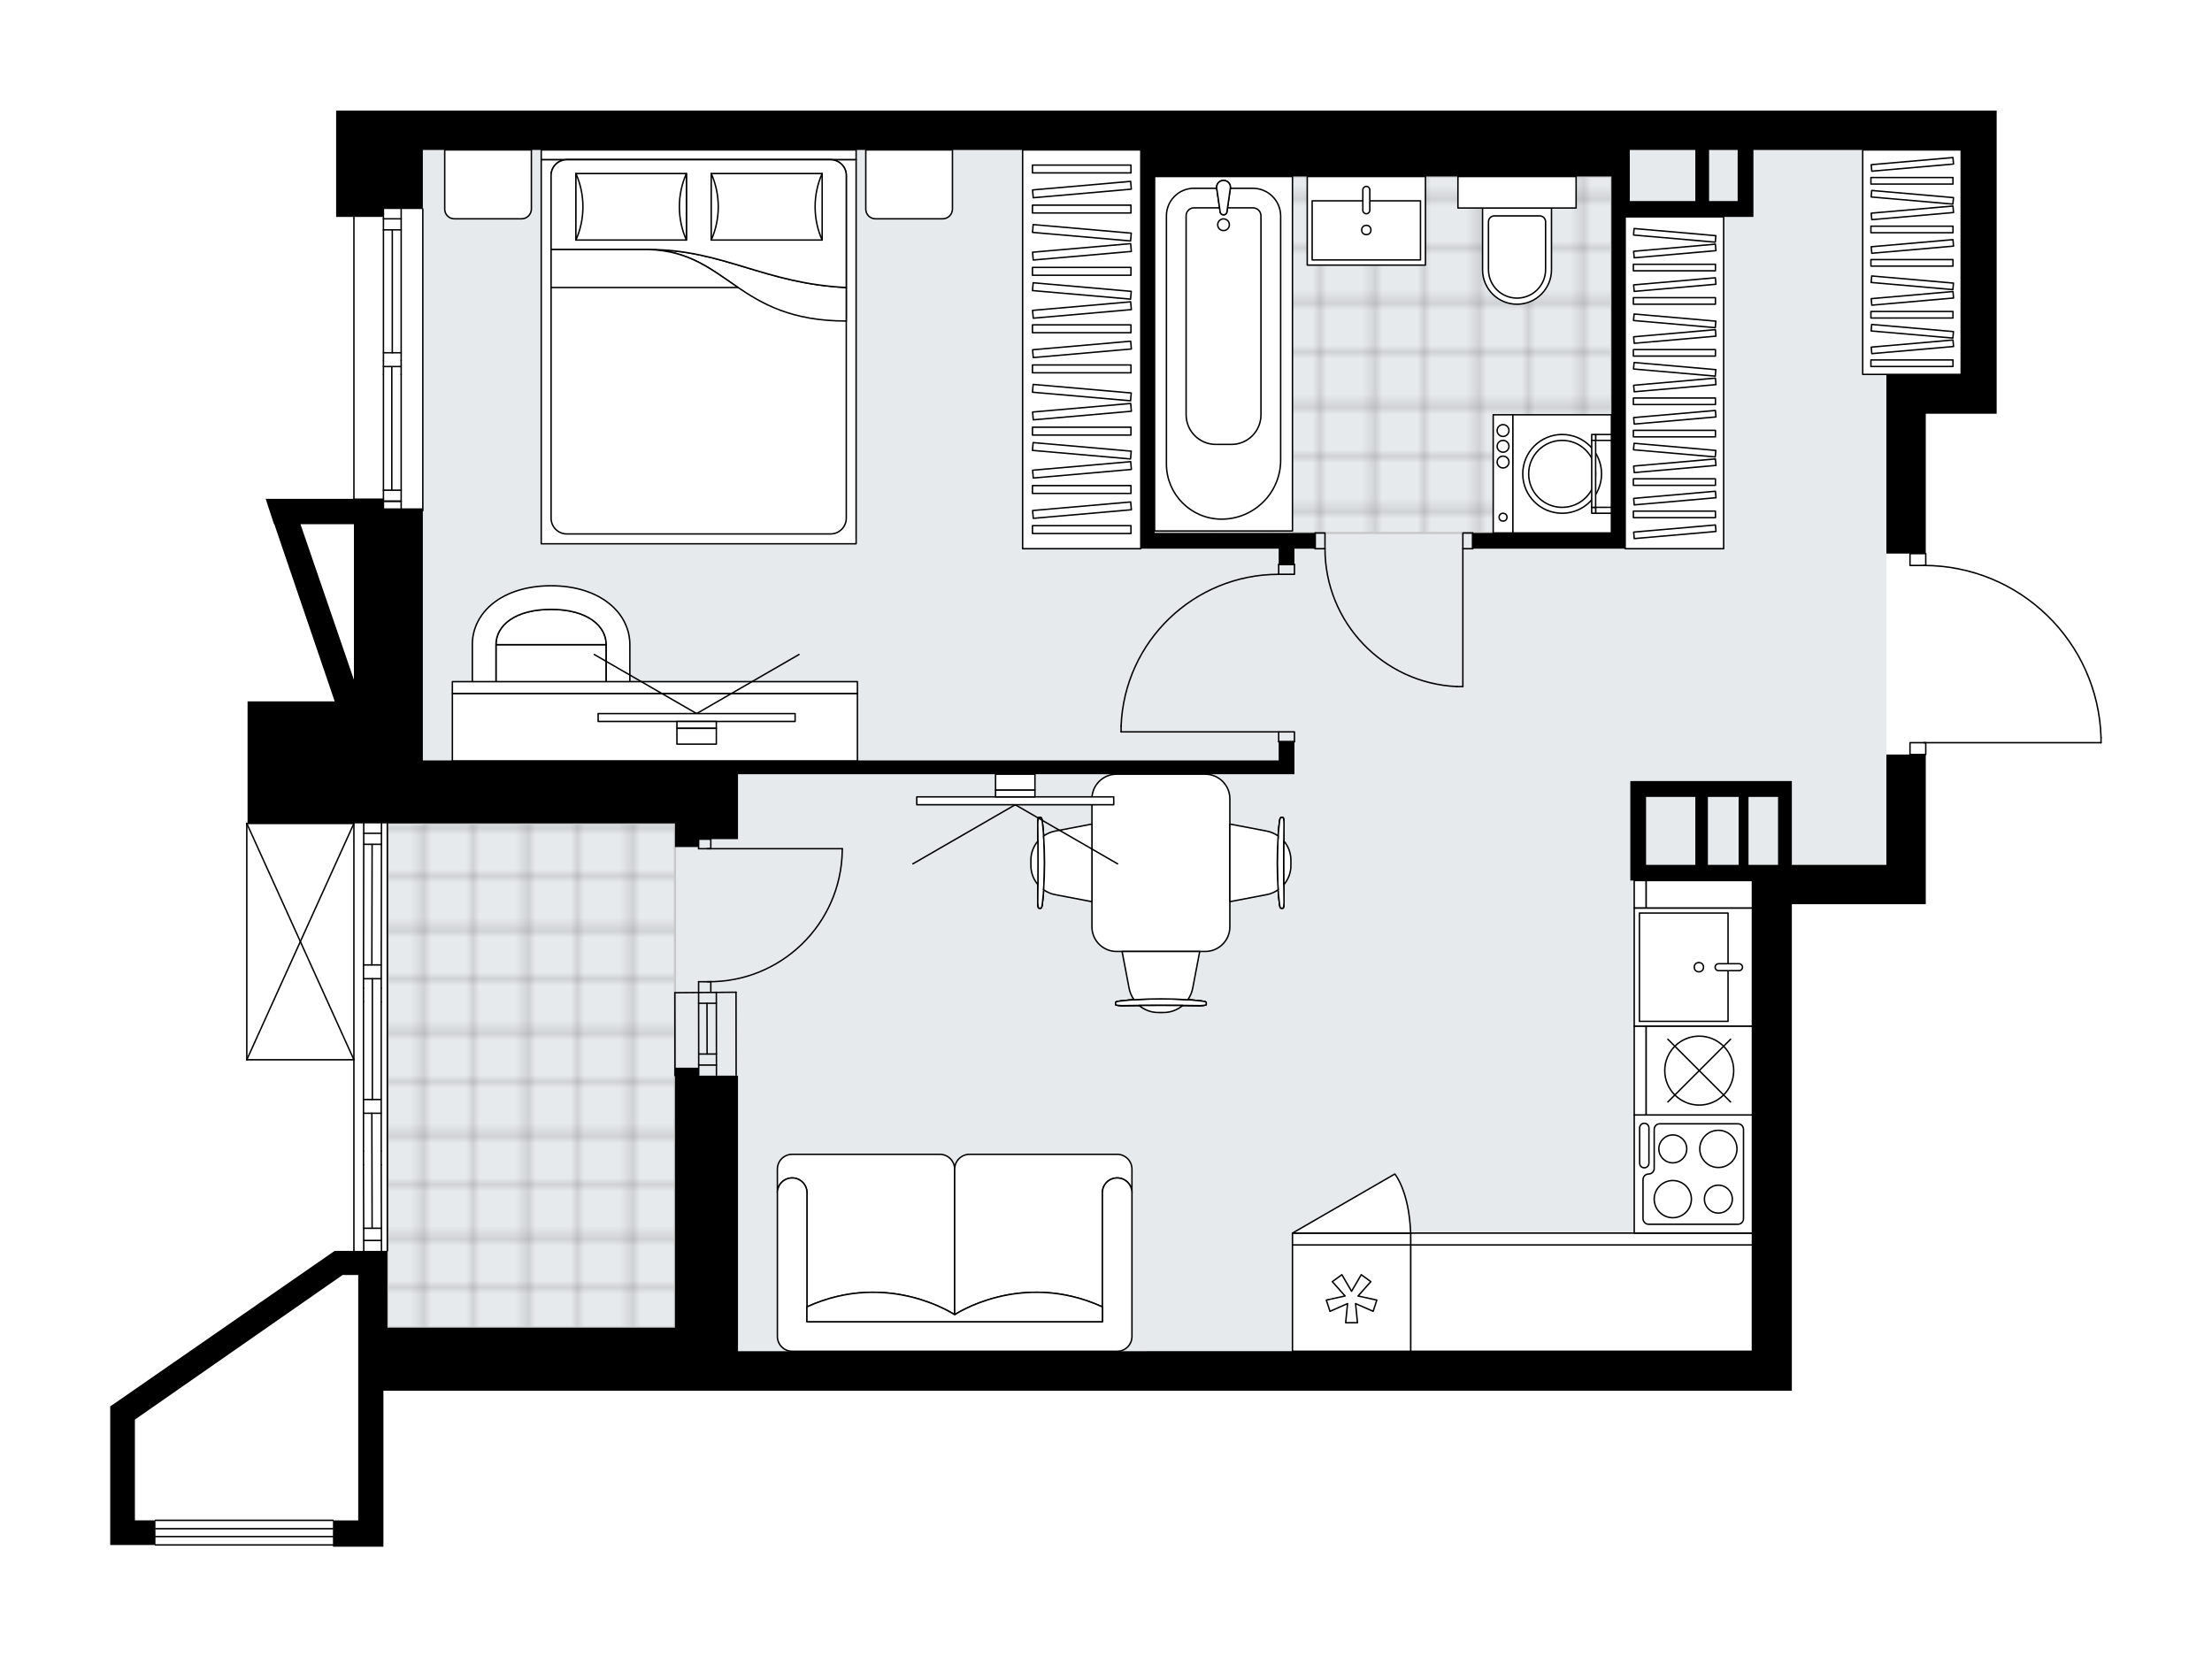 <svg xmlns="http://www.w3.org/2000/svg" xmlns:xlink="http://www.w3.org/1999/xlink" height="1498.67px" id="Layer_1" style="enable-background:new 0 0 2000 1498.67;" version="1.1" viewBox="0 0 2000 1498.67" width="2000px" x="0px" y="0px" xml:space="preserve">
<style type="text/css">
	.st0{fill:none;}
	.st1{opacity:0.25;fill:none;stroke:#010101;stroke-width:0.4;stroke-miterlimit:10;}
	.st2{fill:#FFFFFF;}
	.st3{fill:#E7EAEC;}
	.st4{fill:url(#SVGID_1_);stroke:#C8C8C8;stroke-width:2;stroke-linecap:round;stroke-linejoin:round;stroke-miterlimit:10;}
	
		.st5{fill:url(#SVGID_00000040545916084227177940000013118377107330925446_);stroke:#C8C8C8;stroke-width:2;stroke-linecap:round;stroke-linejoin:round;stroke-miterlimit:10;}
	.st6{fill:none;stroke:#000000;stroke-width:1.3;stroke-linecap:round;stroke-linejoin:round;stroke-miterlimit:10;}
	.st7{fill:#FFFFFF;stroke:#000000;stroke-width:1.3;stroke-linecap:round;stroke-linejoin:round;stroke-miterlimit:10;}
	.st8{fill:none;stroke:#000000;stroke-width:1.3;stroke-linecap:round;stroke-linejoin:round;}
	.st9{fill:none;stroke:#000000;stroke-width:1.3;stroke-linecap:round;stroke-linejoin:round;stroke-dasharray:10.187,10.187;}
	.st10{fill:none;stroke:#000000;stroke-width:1.3;stroke-linecap:round;stroke-linejoin:round;stroke-dasharray:9.941,9.941;}
	.st11{font-family: 'Arial-BoldMT','Arial'; font-weight:bold;}
	.st12{font-size:93.345px;}
	.st13{font-size:78.984px;}
	.st14{font-family: 'ArialMT','Arial';}
	.st15{font-size:40px;}
</style>
<pattern height="14.57" id="New_Pattern_Swatch_2" patternUnits="userSpaceOnUse" style="overflow:visible;" viewBox="7.49 -22.06 14.57 14.57" width="14.57" x="-1717.99" y="1543.03">
	<g>
		<rect class="st0" height="14.57" width="14.57" x="7.49" y="-22.06" />
		<g>
			<rect class="st1" height="7.29" width="7.29" x="14.77" y="-7.49" />
		</g>
		<g>
			<rect class="st1" height="7.29" width="7.29" x="0.2" y="-7.49" />
		</g>
		<g>
			<rect class="st1" height="7.29" width="7.29" x="22.06" y="-14.77" />
		</g>
		<g>
			<rect class="st1" height="7.29" width="7.29" x="7.49" y="-14.77" />
			<rect class="st1" height="7.29" width="7.29" x="14.77" y="-22.06" />
		</g>
		<g>
			<rect class="st1" height="7.29" width="7.29" x="0.2" y="-22.06" />
		</g>
		<g>
			<rect class="st1" height="7.29" width="7.29" x="22.06" y="-29.35" />
		</g>
		<g>
			<rect class="st1" height="7.29" width="7.29" x="7.49" y="-29.35" />
		</g>
	</g>
</pattern>
<path class="st2" d="M1900.33,666.95v4.67  c0,0.36-0.29,0.65-0.65,0.65h-157.84v10.04c0,0.35-0.28,0.63-0.63,0.65v134.71h-35.63h-85.47v404.18v35.74h-170.98h-105.07h-53.43  h-10.26H975.4H667.27H382.32h-35.63v117.27v19.23v4.59h-45.64v-0.95c-0.01,0-0.01,0-0.02,0H140.59c-0.35,0-0.63-0.28-0.65-0.63  H99.68v-19.95v-2.3v-88.99v-14.07v-0.14l4.38-2.87l198.58-137.65h16.7V958.97h-96.19c0,0,0,0,0,0c-0.01,0-0.02-0.01-0.03-0.01  c-0.08,0-0.16-0.02-0.23-0.05c0,0-0.01,0-0.01,0c-0.03-0.01-0.05-0.04-0.07-0.05c-0.04-0.03-0.09-0.05-0.13-0.09  c-0.03-0.03-0.05-0.07-0.07-0.1c-0.02-0.04-0.05-0.07-0.07-0.11c-0.02-0.04-0.02-0.09-0.03-0.14c-0.01-0.03-0.02-0.06-0.02-0.1  V744.61c0-0.04,0.01-0.07,0.02-0.1c0.01-0.05,0.01-0.1,0.03-0.14c0.02-0.04,0.04-0.07,0.07-0.11c0.02-0.03,0.04-0.07,0.07-0.1  c0.03-0.04,0.08-0.06,0.12-0.09c0.03-0.02,0.05-0.04,0.08-0.06c0,0,0.01,0,0.01,0c0.04-0.02,0.08-0.02,0.12-0.03  c0.04-0.01,0.09-0.03,0.13-0.03c0,0,0.01,0,0.01,0h0.69V634.22h78.76L247.98,473.9h-0.29l-7.5-22.82h23.18h55.97V196.17h-15.43V100  h42.77h35.63h649.16h435.44h306.33h32.04v238.55v35.6h-64.09V500c0.35,0.01,0.63,0.29,0.63,0.65v10.07  c41.2,0.62,80.08,16.7,109.7,45.46c30.21,29.33,47.54,68.67,48.78,110.76c0,0,0,0.01,0,0.01  C1900.32,666.94,1900.33,666.94,1900.33,666.95z" id="background" />
<g id="floor">
	<polygon class="st3" points="350.27,1200.56 667.27,1200.56 667.27,1221.95 1585.76,1221.95 1585.76,782.05 1705.65,782.05    1705.65,340.33 1773.32,340.33 1773.32,135.56 1705.65,135.56 1460.76,135.56 706.89,135.56 706.89,135.55 382.31,135.55    382.31,746.42 350.27,746.42  " />
	
		<pattern id="SVGID_1_" patternTransform="matrix(-6.283 0 0 -6.283 -43952.738 -57889.777)" xlink:href="#New_Pattern_Swatch_2">
	</pattern>
	<polygon class="st4" points="1456.96,159.59 1044.02,159.59 1044.02,481.96 1456.96,481.96  " />
	
		<pattern id="SVGID_00000098222835940109764730000017905510955991848842_" patternTransform="matrix(-6.297 0 0 -6.197 -43969.133 -57270.586)" xlink:href="#New_Pattern_Swatch_2">
	</pattern>
	
		<polygon points="   610.28,744.64 350.27,744.64 350.27,1200.56 610.28,1200.56  " style="fill:url(#SVGID_00000098222835940109764730000017905510955991848842_);stroke:#C8C8C8;stroke-width:2;stroke-linecap:round;stroke-linejoin:round;stroke-miterlimit:10;" />
	<line class="st6" x1="647.68" x2="647.78" y1="897.26" y2="972.15" />
	<line class="st6" x1="631.65" x2="631.75" y1="897.26" y2="972.15" />
	<line class="st6" x1="639.22" x2="639.33" y1="907.24" y2="953.15" />
	<line class="st6" x1="647.78" x2="631.75" y1="963.12" y2="963.12" />
	<line class="st6" x1="647.68" x2="631.65" y1="907.24" y2="907.24" />
	<line class="st6" x1="665.49" x2="665.59" y1="897.26" y2="972.15" />
	<line class="st6" x1="610.28" x2="610.17" y1="972.6" y2="897.71" />
	<line class="st6" x1="647.79" x2="631.76" y1="953.15" y2="953.15" />
	<line class="st6" x1="665.49" x2="610.18" y1="897.26" y2="897.71" />
	<line class="st6" x1="320" x2="320" y1="461.84" y2="188.98" />
	<line class="st6" x1="346.69" x2="362.72" y1="453.25" y2="453.25" />
	<line class="st6" x1="346.69" x2="362.72" y1="197.88" y2="197.88" />
	<line class="st6" x1="354.26" x2="354.26" y1="332.02" y2="443.28" />
	<line class="st6" x1="354.7" x2="354.7" y1="207.85" y2="318.98" />
	<line class="st6" x1="362.72" x2="346.69" y1="207.85" y2="207.85" />
	<line class="st6" x1="346.69" x2="362.72" y1="453.25" y2="453.25" />
	<line class="st6" x1="362.72" x2="346.69" y1="443.28" y2="443.28" />
	<line class="st6" x1="346.69" x2="346.69" y1="488.18" y2="475.71" />
	<line class="st6" x1="382.29" x2="382.29" y1="188.98" y2="461.84" />
	<line class="st6" x1="346.69" x2="362.72" y1="318.98" y2="318.98" />
	<line class="st6" x1="362.72" x2="362.72" y1="326.11" y2="338.58" />
	<line class="st6" x1="362.72" x2="346.69" y1="331.45" y2="331.45" />
	<line class="st6" x1="346.69" x2="346.69" y1="338.58" y2="326.11" />
	<line class="st6" x1="346.69" x2="346.69" y1="326.11" y2="188.98" />
	<line class="st6" x1="346.69" x2="346.69" y1="338.58" y2="475.71" />
	<line class="st6" x1="362.72" x2="362.72" y1="326.11" y2="188.98" />
	<line class="st6" x1="362.72" x2="362.72" y1="338.58" y2="459.68" />
	<line class="st6" x1="319.98" x2="319.98" y1="1131.44" y2="744.63" />
	<line class="st6" x1="328.89" x2="344.91" y1="753.53" y2="753.53" />
	<line class="st6" x1="336.21" x2="336.45" y1="1006.72" y2="1110.7" />
	<line class="st6" x1="336.45" x2="336.21" y1="763.5" y2="872.57" />
	<line class="st6" x1="344.91" x2="328.89" y1="763.5" y2="763.5" />
	<line class="st6" x1="328.89" x2="344.91" y1="1121.74" y2="1121.74" />
	<line class="st6" x1="344.91" x2="328.89" y1="1110.7" y2="1110.7" />
	<line class="st6" x1="328.64" x2="344.67" y1="994.26" y2="994.26" />
	<line class="st6" x1="344.67" x2="344.67" y1="1040.9" y2="1053.36" />
	<line class="st6" x1="344.67" x2="328.64" y1="1006.72" y2="1006.72" />
	<line class="st6" x1="328.64" x2="328.64" y1="1053.36" y2="1040.9" />
	<line class="st6" x1="350.27" x2="350.27" y1="744.63" y2="1131.1" />
	<line class="st6" x1="328.64" x2="344.67" y1="872.57" y2="872.57" />
	<line class="st6" x1="344.67" x2="344.67" y1="893.61" y2="906.08" />
	<line class="st6" x1="344.67" x2="328.64" y1="885.04" y2="885.04" />
	<line class="st6" x1="328.64" x2="328.64" y1="906.08" y2="893.61" />
	<line class="st6" x1="336.66" x2="336.66" y1="885.04" y2="994.26" />
	<line class="st6" x1="328.64" x2="328.89" y1="893.61" y2="744.63" />
	<line class="st6" x1="328.64" x2="328.64" y1="906.08" y2="1040.9" />
	<line class="st6" x1="328.64" x2="328.89" y1="1053.36" y2="1131.1" />
	<line class="st6" x1="344.67" x2="344.91" y1="893.61" y2="744.63" />
	<line class="st6" x1="344.67" x2="344.67" y1="906.08" y2="1040.9" />
	<line class="st6" x1="344.67" x2="344.91" y1="1053.36" y2="1131.1" />
	<line class="st6" x1="301.03" x2="140.59" y1="1397.07" y2="1397.07" />
	<line class="st6" x1="301.03" x2="140.59" y1="1389.5" y2="1389.5" />
	<line class="st6" x1="301.03" x2="140.59" y1="1382.37" y2="1382.37" />
	<line class="st6" x1="301.03" x2="140.59" y1="1374.79" y2="1374.79" />
	<rect class="st6" height="10.69" width="14.25" x="1726.94" y="500.64" />
	<rect class="st6" height="10.69" width="14.25" x="1726.94" y="671.61" />
	<path class="st6" d="M1899.67,666.95c-2.57-86.68-73.57-155.61-160.29-155.62" />
	<line class="st6" x1="1739.39" x2="1899.67" y1="671.61" y2="671.61" />
	<line class="st6" x1="1899.67" x2="1899.67" y1="671.61" y2="666.95" />
	<rect class="st6" height="14.25" width="8.9" x="1322.66" y="481.94" />
	<rect class="st6" height="14.25" width="8.9" x="1189.09" y="481.94" />
	<line class="st6" x1="1331.57" x2="1331.57" y1="496.19" y2="481.94" />
	<line class="st6" x1="1189.09" x2="1189.09" y1="496.19" y2="481.94" />
	<line class="st6" x1="1322.66" x2="1322.66" y1="496.19" y2="620.86" />
	<path class="st6" d="M1317.32,620.86c-66.71-2.97-119.28-57.89-119.32-124.67" />
	<line class="st6" x1="1322.66" x2="1317.32" y1="620.86" y2="620.86" />
	<rect class="st6" height="8.9" width="14.25" x="1156.14" y="661.82" />
	<rect class="st6" height="8.9" width="14.25" x="1156.14" y="510.44" />
	<line class="st6" x1="1156.14" x2="1170.39" y1="670.73" y2="670.73" />
	<line class="st6" x1="1156.14" x2="1170.39" y1="510.44" y2="510.44" />
	<line class="st6" x1="1156.14" x2="1013.66" y1="661.82" y2="661.82" />
	<line class="st6" x1="1013.66" x2="1013.66" y1="656.48" y2="661.82" />
	<path class="st6" d="M1013.66,656.48c2.97-76.55,65.87-137.1,142.48-137.13" />
	<path class="st6" d="M639.45,887.74c66.43,1,121.09-52.05,122.09-118.48c0.01-0.6,0.01-1.19,0.01-1.79" />
	<line class="st6" x1="639.45" x2="761.55" y1="767.47" y2="767.47" />
	<line class="st6" x1="642.68" x2="642.68" y1="896.34" y2="887.75" />
	<line class="st6" x1="642.68" x2="631.65" y1="887.75" y2="887.75" />
	<line class="st6" x1="631.65" x2="631.65" y1="887.75" y2="896.34" />
	<line class="st6" x1="631.65" x2="631.65" y1="758.88" y2="767.47" />
	<line class="st6" x1="631.65" x2="642.68" y1="767.47" y2="767.47" />
	<line class="st6" x1="642.68" x2="642.68" y1="767.47" y2="758.88" />
	<line class="st6" x1="631.65" x2="642.68" y1="758.88" y2="758.88" />
	<line class="st6" x1="223.14" x2="223.14" y1="958.32" y2="744.61" />
	<line class="st6" x1="223.14" x2="319.99" y1="744.61" y2="744.61" />
	<line class="st6" x1="319.99" x2="223.14" y1="958.32" y2="958.32" />
	<line class="st6" x1="319.99" x2="223.14" y1="744.61" y2="958.32" />
	<line class="st6" x1="319.99" x2="223.14" y1="958.32" y2="744.61" />
	<path d="M1466.92,100h-435.44H382.32h-35.63h-42.77v96.17h42.77v-7.18h35.63V135.6h649.16v17.8v6.17v322.37v14.21h124.66v14.35   h14.25v-14.35h18.73v-14.21h-145.18V159.57h413.05v322.37h-125.41v14.21h125.41h5.49h6.96V196.17h115.94v-14.35V135.6h187.88   v202.95h-67.68v35.6V500.6h35.63V374.15h64.09v-35.6V100h-32.04H1466.92z M1532.84,181.81h-59.24V135.6h59.24V181.81z    M1571.12,181.81h-25.84V135.6h25.84V181.81z" />
	<path d="M1705.58,782.06h-85.47v-61.43v-9.76v-4.59h-131.8h-14.25v75.78v14.21h110.41v425.57h-135.35h-105.07h-53.43h-10.26H975.4   H667.27v-21.24V972.67h-35.6v-7.18h-21.39v7.18v227.93H382.32h-32.04v-69.47h-10.23h-16.15h-21.28l-198.58,137.65l-4.38,2.87v0.14   v14.07v88.99v2.3v19.95h40.91v-22.25h-18.59v-91.14l187.78-130.76h14.14v47.37v0.29v0.86v33.3v22.53v0.29v117.27h-22.86v23.83   h45.64v-4.59v-19.23v-117.27h35.63h284.95H975.4h304.97h10.26h53.43h105.07h170.98v-35.74V817.66h85.47h35.63V682.31h-35.63V782.06   z M1532.84,782.06h-44.53v-61.43h44.53V782.06z M1572.02,782.06h-27.81v-61.43h27.81V782.06z M1607.62,782.06h-23.14h-3.55v-61.43   h26.7V782.06z" />
	<path d="M321.75,744.6h60.57h227.96v14.21v7.18h21.39v-7.18h35.6v-35.6v-23.11h503.11v-12.49v-16.94h-14.25v16.94H667.27H382.32   V459.69h-35.63v-8.9H320v0.29h-56.62h-23.18l7.5,22.82h0.29l54.61,160.32h-78.76V744.6H320H321.75z M271.7,474.04H320V614.7   L271.7,474.04z" />
</g>
<g id="mebel">
	
		<rect class="st7" height="96.17" transform="matrix(-1 -5.764334e-11 5.764334e-11 -1 2859.917 2347.682)" width="309" x="1275.46" y="1125.76" />
	
		<rect class="st7" height="10.69" transform="matrix(-1 -5.764334e-11 5.764334e-11 -1 2859.917 2240.824)" width="309" x="1275.46" y="1115.07" />
	
		<rect class="st7" height="96.17" transform="matrix(-4.124729e-10 1 -1 -4.124729e-10 2345.112 -727.63)" width="24.93" x="1523.91" y="760.65" />
	
		<rect class="st7" height="10.69" transform="matrix(-4.124729e-10 1 -1 -4.124729e-10 2291.683 -674.202)" width="24.93" x="1470.48" y="803.4" />
	<path class="st7" d="M1371.63,275.11L1371.63,275.11c-17.21,0-31.17-13.95-31.17-31.17v-55.86h62.33v55.86   C1402.8,261.16,1388.84,275.11,1371.63,275.11z" />
	<rect class="st7" height="28.5" width="106.86" x="1318.2" y="159.59" />
	<path class="st7" d="M1371.63,269.59L1371.63,269.59c-14.26,0-25.82-11.56-25.82-25.82v-43.21c0-2.95,2.39-5.34,5.34-5.34h40.96   c2.95,0,5.34,2.39,5.34,5.34v43.21C1397.46,258.03,1385.89,269.59,1371.63,269.59z" />
	<g>
		
			<rect class="st7" height="17.81" transform="matrix(-1.344784e-10 1 -1 -1.344784e-10 1787.512 -930.492)" width="106.86" x="1305.57" y="419.61" />
		
			<rect class="st7" height="89.05" transform="matrix(-1.344784e-10 1 -1 -1.344784e-10 1840.941 -983.921)" width="106.86" x="1359" y="383.99" />
		<g id="CIRCLE_00000031930258954988742850000015869888731776145307_">
			<circle class="st7" cx="1412.43" cy="428.51" r="35.62" />
		</g>
		<g id="CIRCLE_00000064349070809535743760000003707073302847422102_">
			<circle class="st7" cx="1412.43" cy="428.51" r="30.28" />
		</g>
		<g id="CIRCLE_00000146476108234798800660000001949576010146414488_">
			<circle class="st7" cx="1359" cy="467.69" r="3.56" />
		</g>
		<g id="CIRCLE_00000159447020539433329910000009130427284925661356_">
			<circle class="st7" cx="1359" cy="417.82" r="5.34" />
		</g>
		<g id="CIRCLE_00000054948027048962076380000016827577930576007344_">
			<circle class="st7" cx="1359" cy="403.58" r="5.34" />
		</g>
		<g id="CIRCLE_00000126305867178707728530000003114481985245545867_">
			<circle class="st7" cx="1359" cy="389.33" r="5.34" />
		</g>
	</g>
	<g>
		
			<rect class="st7" height="14.25" transform="matrix(-1.256268e-10 1 -1 -1.256268e-10 1845.394 -1054.269)" width="5.34" x="1447.16" y="388.44" />
		
			<rect class="st7" height="3.56" transform="matrix(-1.256268e-10 1 -1 -1.256268e-10 1836.489 -1045.364)" width="5.34" x="1438.26" y="393.78" />
		
			<rect class="st7" height="14.25" transform="matrix(-1.273286e-10 1 -1 -1.273286e-10 1911.289 -988.374)" width="5.34" x="1447.16" y="454.33" />
		
			<rect class="st7" height="3.56" transform="matrix(-1.273286e-10 1 -1 -1.273286e-10 1902.384 -979.469)" width="5.34" x="1438.26" y="459.68" />
		
			<rect class="st7" height="3.56" transform="matrix(1.359002e-10 -1 1 1.359002e-10 1012.417 1869.437)" width="60.55" x="1410.65" y="426.73" />
	</g>
	<rect class="st7" height="320.57" width="124.67" x="1043.94" y="159.59" />
	<g id="ARC_00000090254135373024679410000010955152166145934494_">
		<path class="st7" d="M1100.12,170.26c-0.09-0.6-0.09-1.2,0-1.79c0.5-3.4,3.65-5.75,7.05-5.25c3.4,0.5,5.75,3.65,5.25,7.05    l-3.17,21.75c-0.3,1-1.09,1.79-2.09,2.09c-1.65,0.49-3.38-0.45-3.87-2.09L1100.12,170.26z" />
	</g>
	<path class="st7" d="M1132.8,170.27h-20.38l-3.17,21.74c-0.3,1-1.09,1.79-2.09,2.09c-1.64,0.49-3.38-0.45-3.87-2.09l-3.17-21.74   h-20.56c-13.77,0-24.93,11.16-24.93,24.93v224.36c0,27.56,22.34,49.9,49.9,49.9c29.49,0,53.39-23.9,53.39-53.39V195.39   C1157.92,181.52,1146.67,170.27,1132.8,170.27z" />
	<path class="st7" d="M1132.86,187.96h-23.02l-0.59,4.06c-0.3,1-1.09,1.79-2.09,2.09c-1.64,0.49-3.38-0.45-3.87-2.09l-0.59-4.06   h-23.14c-3.93,0-7.12,3.19-7.12,7.12V375c0,14.85,12.03,26.88,26.88,26.88h14.08c14.75,0,26.71-11.96,26.71-26.71V195.21   C1140.11,191.2,1136.86,187.96,1132.86,187.96z" />
	<g id="ARC_00000128443875862927043910000011804568108280712629_">
		<path class="st7" d="M1100.12,170.26c-0.09-0.6-0.09-1.2,0-1.79c0.5-3.4,3.65-5.75,7.05-5.25c3.4,0.5,5.75,3.65,5.25,7.05    l-3.17,21.75c-0.3,1-1.09,1.79-2.09,2.09c-1.65,0.49-3.38-0.45-3.87-2.09L1100.12,170.26z" />
	</g>
	<circle class="st7" cx="1106.27" cy="203.22" r="5.29" />
	<rect class="st7" height="80.14" width="106.87" x="1181.96" y="159.59" />
	<rect class="st7" height="53.43" width="97.95" x="1186.39" y="181.61" />
	<path class="st7" d="M1235.37,193.31L1235.37,193.31c-1.74,0-3.15-1.41-3.15-3.15V171.7c0-1.74,1.41-3.15,3.15-3.15l0,0   c1.74,0,3.15,1.41,3.15,3.15v18.47C1238.52,191.9,1237.11,193.31,1235.37,193.31z" />
	<circle class="st7" cx="1235.37" cy="207.98" r="4.19" />
	
		<rect class="st7" height="106.86" transform="matrix(-1.345805e-10 1 -1 -1.345805e-10 2592.669 -469.388)" width="106.86" x="1477.6" y="1008.21" />
	<path class="st7" d="M1571.35,1016.23h-70.64c-2.79,0-5.05,2.26-5.05,5.05v35.32c0,2.79-2.26,5.05-5.05,5.05l0,0   c-2.79,0-5.05,2.26-5.05,5.05v35.32c0,2.79,2.26,5.05,5.05,5.05h80.74c2.79,0,5.05-2.26,5.05-5.05v-80.74   C1576.39,1018.48,1574.13,1016.23,1571.35,1016.23z" />
	<path class="st7" d="M1482.48,1051.82v-31.83c0-2.32,1.88-4.21,4.21-4.21l0,0c2.32,0,4.21,1.88,4.21,4.21v31.83   c0,2.32-1.88,4.21-4.21,4.21l0,0C1484.36,1056.03,1482.48,1054.14,1482.48,1051.82z" />
	<circle class="st7" cx="1553.69" cy="1038.93" r="16.82" />
	<circle class="st7" cx="1512.48" cy="1084.35" r="16.82" />
	<circle class="st7" cx="1512.48" cy="1038.93" r="12.62" />
	<circle class="st7" cx="1553.69" cy="1084.35" r="12.62" />
	
		<rect class="st7" height="96.17" transform="matrix(-1 -8.967461e-11 8.967461e-11 -1 2444.062 2347.682)" width="106.86" x="1168.6" y="1125.76" />
	
		<rect class="st7" height="10.69" transform="matrix(-1 -8.967461e-11 8.967461e-11 -1 2444.062 2240.824)" width="106.86" x="1168.6" y="1115.07" />
	<polygon class="st7" points="1225.65,1178.82 1227.37,1196.1 1216.69,1196.1 1218.42,1178.82 1202.51,1185.8 1199.21,1175.64    1216.18,1171.94 1204.62,1158.97 1213.27,1152.69 1222.03,1167.69 1230.79,1152.69 1239.44,1158.97 1227.88,1171.94    1244.85,1175.64 1241.55,1185.8  " />
	<path class="st7" d="M1168.6,1115.07l92.54-53.43c0,0,12.89,15.04,14.32,53.43H1168.6z" />
	
		<rect class="st7" height="106.86" transform="matrix(-1.344686e-10 1 -1 -1.344686e-10 2405.664 -656.392)" width="106.87" x="1477.6" y="821.21" />
	
		<rect class="st7" height="80.14" transform="matrix(-1.326088e-10 1 -1 -1.326088e-10 2396.977 -647.742)" width="97.95" x="1473.38" y="834.55" />
	<path class="st7" d="M1550.73,874.62L1550.73,874.62c0-1.74,1.41-3.15,3.15-3.15h18.47c1.74,0,3.15,1.41,3.15,3.15l0,0   c0,1.74-1.41,3.15-3.15,3.15h-18.47C1552.14,877.77,1550.73,876.36,1550.73,874.62z" />
	<circle class="st7" cx="1536.06" cy="874.62" r="4.19" />
	
		<rect class="st7" height="96.17" transform="matrix(-1.282816e-10 1 -1 -1.282816e-10 2504.511 -568.231)" width="80.14" x="1496.3" y="920.05" />
	
		<rect class="st7" height="10.69" transform="matrix(-1.282816e-10 1 -1 -1.282816e-10 2451.082 -514.802)" width="80.14" x="1442.87" y="962.8" />
	<circle class="st7" cx="1536.37" cy="968.14" r="31.17" />
	<line class="st7" x1="1564.71" x2="1508.04" y1="996.47" y2="939.8" />
	<line class="st7" x1="1508.04" x2="1564.71" y1="996.47" y2="939.8" />
	
		<rect class="st7" height="300.09" transform="matrix(-1 -2.459314e-10 2.459314e-10 -1 3027.882 692.287)" width="89.05" x="1469.42" y="196.1" />
	<g>
		
			<rect class="st7" height="5.9" transform="matrix(-1 -2.029511e-10 2.029511e-10 -1 3027.882 930.312)" width="74.21" x="1476.84" y="462.21" />
		
			<rect class="st7" height="5.9" transform="matrix(-1 -2.032207e-10 2.032207e-10 -1 3027.882 871.871)" width="74.21" x="1476.84" y="432.99" />
		
			<rect class="st7" height="5.9" transform="matrix(-1 -2.400139e-10 2.400139e-10 -1 3027.882 784.209)" width="74.21" x="1476.84" y="389.16" />
		
			<rect class="st7" height="5.9" transform="matrix(-1 -2.400015e-10 2.400015e-10 -1 3027.882 725.768)" width="74.21" x="1476.84" y="359.94" />
		
			<rect class="st7" height="5.9" transform="matrix(-1 -2.396093e-10 2.396093e-10 -1 3027.882 638.106)" width="74.21" x="1476.84" y="316.1" />
		
			<rect class="st7" height="5.9" transform="matrix(-0.996 -0.087 0.087 -0.996 2986.673 943.83)" width="74.21" x="1476.84" y="403.77" />
		
			<rect class="st7" height="5.9" transform="matrix(-0.996 -0.087 0.087 -0.996 2993.04 798.005)" width="74.21" x="1476.84" y="330.71" />
		
			<rect class="st7" height="5.9" transform="matrix(-0.996 0.087 -0.087 -0.996 3061.388 767.428)" width="74.21" x="1476.84" y="447.6" />
		
			<rect class="st7" height="5.9" transform="matrix(-0.996 0.087 -0.087 -0.996 3064.044 828.265)" width="74.21" x="1476.84" y="478.07" />
		
			<rect class="st7" height="5.9" transform="matrix(-0.996 0.087 -0.087 -0.996 3058.842 709.098)" width="74.21" x="1476.84" y="418.38" />
		
			<rect class="st7" height="5.9" transform="matrix(-0.996 0.087 -0.087 -0.996 3055.021 621.603)" width="74.21" x="1476.84" y="374.55" />
		
			<rect class="st7" height="5.9" transform="matrix(-0.996 0.087 -0.087 -0.996 3052.475 563.273)" width="74.21" x="1476.84" y="345.32" />
		
			<rect class="st7" height="5.9" transform="matrix(-0.996 -0.087 0.087 -0.996 2996.86 710.51)" width="74.21" x="1476.84" y="286.88" />
		
			<rect class="st7" height="5.9" transform="matrix(-0.996 0.087 -0.087 -0.996 3048.655 475.778)" width="74.21" x="1476.84" y="301.49" />
		
			<rect class="st7" height="5.9" transform="matrix(-1 -2.210047e-10 2.210047e-10 -1 3027.882 544.263)" width="74.21" x="1476.84" y="269.18" />
		
			<rect class="st7" height="5.9" transform="matrix(-1 -2.214088e-10 2.214088e-10 -1 3027.882 483.853)" width="74.21" x="1476.84" y="238.98" />
		
			<rect class="st7" height="5.9" transform="matrix(-0.996 0.087 -0.087 -0.996 3044.565 382.114)" width="74.21" x="1476.84" y="254.57" />
		
			<rect class="st7" height="5.9" transform="matrix(-0.996 -0.087 0.087 -0.996 3003.597 556.219)" width="74.21" x="1476.84" y="209.59" />
		
			<rect class="st7" height="5.9" transform="matrix(-0.996 0.087 -0.087 -0.996 3041.918 321.487)" width="74.21" x="1476.84" y="224.2" />
	</g>
	
		<rect class="st7" height="203.03" transform="matrix(-1 -2.304376e-10 2.304376e-10 -1 3457.43 474.11)" width="89.05" x="1684.19" y="135.54" />
	<g>
		
			<rect class="st7" height="5.9" transform="matrix(-1 -2.214212e-10 2.214212e-10 -1 3457.43 656.898)" width="74.21" x="1691.61" y="325.5" />
		
			<rect class="st7" height="5.9" transform="matrix(-1 -2.210047e-10 2.210047e-10 -1 3457.43 569.236)" width="74.21" x="1691.61" y="281.67" />
		
			<rect class="st7" height="5.9" transform="matrix(-0.996 -0.087 0.087 -0.996 3424.772 747.985)" width="74.21" x="1691.61" y="296.28" />
		
			<rect class="st7" height="5.9" transform="matrix(-0.996 0.087 -0.087 -0.996 3478.204 475.815)" width="74.21" x="1691.61" y="310.89" />
		
			<rect class="st7" height="5.9" transform="matrix(-0.996 -0.087 0.087 -0.996 3428.592 660.49)" width="74.21" x="1691.61" y="252.45" />
		
			<rect class="st7" height="5.9" transform="matrix(-0.996 0.087 -0.087 -0.996 3474.384 388.32)" width="74.21" x="1691.61" y="267.06" />
		
			<rect class="st7" height="5.9" transform="matrix(-1 -2.214088e-10 2.214088e-10 -1 3457.43 475.393)" width="74.21" x="1691.61" y="234.75" />
		
			<rect class="st7" height="5.9" transform="matrix(-1 -2.214088e-10 2.214088e-10 -1 3457.43 414.984)" width="74.21" x="1691.61" y="204.54" />
		
			<rect class="st7" height="5.9" transform="matrix(-0.996 0.087 -0.087 -0.996 3470.295 294.656)" width="74.21" x="1691.61" y="220.14" />
		
			<rect class="st7" height="5.9" transform="matrix(-1 -2.213968e-10 2.213968e-10 -1 3457.43 326.989)" width="74.21" x="1691.61" y="160.55" />
		
			<rect class="st7" height="5.9" transform="matrix(-0.996 -0.087 0.087 -0.996 3435.329 506.199)" width="74.21" x="1691.61" y="175.16" />
		
			<rect class="st7" height="5.9" transform="matrix(-0.996 0.087 -0.087 -0.996 3467.648 234.029)" width="74.21" x="1691.61" y="189.77" />
		
			<rect class="st7" height="5.9" transform="matrix(-0.996 0.087 -0.087 -0.996 3463.827 146.534)" width="74.21" x="1691.61" y="145.94" />
	</g>
	
		<rect class="st7" height="360.65" transform="matrix(-1 -1.920314e-10 1.920314e-10 -1 1956.079 631.729)" width="106.86" x="924.61" y="135.54" />
	<g>
		
			<rect class="st7" height="7.08" transform="matrix(-1 -1.845179e-10 1.845179e-10 -1 1956.079 957.822)" width="89.05" x="933.52" y="475.37" />
		
			<rect class="st7" height="7.08" transform="matrix(-1 -1.845076e-10 1.845076e-10 -1 1956.079 885.33)" width="89.05" x="933.52" y="439.13" />
		
			<rect class="st7" height="7.08" transform="matrix(-0.996 0.087 -0.087 -0.996 1992.569 835.76)" width="89.05" x="933.52" y="457.84" />
		
			<rect class="st7" height="7.08" transform="matrix(-1 -1.841706e-10 1.841706e-10 -1 1956.079 779.736)" width="89.05" x="933.52" y="386.33" />
		
			<rect class="st7" height="7.08" transform="matrix(-0.996 -0.087 0.087 -0.996 1916.85 898.493)" width="89.05" x="933.52" y="403.86" />
		
			<rect class="st7" height="7.08" transform="matrix(-0.996 0.087 -0.087 -0.996 1989.393 763.007)" width="89.05" x="933.52" y="421.39" />
		
			<rect class="st7" height="7.08" transform="matrix(-0.996 -0.087 0.087 -0.996 1921.434 793.498)" width="89.05" x="933.52" y="351.27" />
		
			<rect class="st7" height="7.08" transform="matrix(-0.996 0.087 -0.087 -0.996 1984.809 658.013)" width="89.05" x="933.52" y="368.8" />
		
			<rect class="st7" height="7.08" transform="matrix(-1 -1.844974e-10 1.844974e-10 -1 1956.079 667.125)" width="89.05" x="933.52" y="330.02" />
		
			<rect class="st7" height="7.08" transform="matrix(-1 -1.846200e-10 1.846200e-10 -1 1956.079 594.634)" width="89.05" x="933.52" y="293.78" />
		
			<rect class="st7" height="7.08" transform="matrix(-0.996 0.087 -0.087 -0.996 1979.901 545.616)" width="89.05" x="933.52" y="312.49" />
		
			<rect class="st7" height="7.08" transform="matrix(-1 -1.845076e-10 1.845076e-10 -1 1956.079 490.738)" width="89.05" x="933.52" y="241.83" />
		
			<rect class="st7" height="7.08" transform="matrix(-0.996 -0.087 0.087 -0.996 1929.444 610.044)" width="89.05" x="933.52" y="259.36" />
		
			<rect class="st7" height="7.08" transform="matrix(-0.996 0.087 -0.087 -0.996 1976.799 474.558)" width="89.05" x="933.52" y="276.9" />
		
			<rect class="st7" height="7.08" transform="matrix(-0.996 -0.087 0.087 -0.996 1934.028 505.05)" width="89.05" x="933.52" y="206.77" />
		
			<rect class="st7" height="7.08" transform="matrix(-0.996 0.087 -0.087 -0.996 1972.215 369.564)" width="89.05" x="933.52" y="224.3" />
		
			<rect class="st7" height="7.08" transform="matrix(-1 -1.846200e-10 1.846200e-10 -1 1956.079 378.127)" width="89.05" x="933.52" y="185.53" />
		
			<rect class="st7" height="7.08" transform="matrix(-1 -1.841706e-10 1.841706e-10 -1 1956.079 305.635)" width="89.05" x="933.52" y="149.28" />
		
			<rect class="st7" height="7.08" transform="matrix(-0.996 0.087 -0.087 -0.996 1967.307 257.167)" width="89.05" x="933.52" y="167.99" />
	</g>
	<path class="st7" d="M410.84,197.87h60.72c4.92,0,8.9-3.99,8.9-8.9v-53.43H402.1v53.6C402.1,193.96,406.01,197.87,410.84,197.87z" />
	<path class="st7" d="M791.56,197.87h60.72c4.92,0,8.9-3.99,8.9-8.9v-53.43h-78.36v53.6C782.82,193.96,786.73,197.87,791.56,197.87z   " />
	<g>
		<rect class="st7" height="8.9" width="284.71" x="489.37" y="135.54" />
		<rect class="st7" height="347.29" width="284.71" x="489.37" y="144.45" />
		<path class="st7" d="M512.52,144.45h238.41c7.87,0,14.25,6.38,14.25,14.25v309.89c0,7.87-6.38,14.25-14.25,14.25H512.52    c-7.87,0-14.25-6.38-14.25-14.25V158.69C498.27,150.82,504.65,144.45,512.52,144.45z" />
		<path class="st7" d="M765.17,259.99c-74.47-3.65-111.37-34.33-178.42-34.35c71.75,2.43,79.41,64.77,178.42,64.64L765.17,259.99z" />
		<g>
			<path class="st7" d="M765.17,259.99c-74.47-3.65-111.37-34.33-178.42-34.35l-88.48,0v-66.95c0-7.87,6.38-14.25,14.25-14.25     h238.41c7.87,0,14.25,6.38,14.25,14.25L765.17,259.99L765.17,259.99z" />
		</g>
		<rect class="st7" height="60.14" width="99.91" x="520.71" y="156.94" />
		<path class="st7" d="M620.62,217.08c-8.46-18.89-8.46-41.25,0-60.14V217.08z" />
		<path class="st7" d="M520.71,156.94c8.46,18.89,8.46,41.25,0,60.14L520.71,156.94z" />
		<rect class="st7" height="60.14" width="100.3" x="643.06" y="156.94" />
		<path class="st7" d="M743.36,217.08c-8.49-18.89-8.49-41.25,0-60.14V217.08z" />
		<path class="st7" d="M643.06,156.94c8.49,18.89,8.49,41.25,0,60.14L643.06,156.94z" />
		<g>
			<path class="st7" d="M586.75,225.64h-88.48v34.35h169.06C643.38,243.78,623.44,226.88,586.75,225.64z" />
		</g>
	</g>
	<path class="st7" d="M729.6,1078.56L729.6,1078.56c0-7.38-5.98-13.36-13.36-13.36h0c-7.38,0-13.36,5.98-13.36,13.36l0,0v-21.32   c0-7.4,6-13.41,13.41-13.41h133.46c7.38,0,13.42,6.04,13.42,13.42l0,131.65c0,0-60.23-40.52-133.57-7.1V1078.56z" />
	<path class="st7" d="M996.74,1078.56L996.74,1078.56c0-7.38,5.98-13.36,13.36-13.36h0c7.38,0,13.36,5.98,13.36,13.36l0,0v-21.32   c0-7.4-6-13.41-13.41-13.41H876.59c-7.38,0-13.42,6.04-13.42,13.42l0,131.65c0,0,60.23-40.52,133.57-7.1V1078.56z" />
	<path class="st7" d="M702.89,1208.57v-130.01c0-7.38,5.98-13.36,13.36-13.36h0c7.38,0,13.36,5.98,13.36,13.36v116.65h267.14   v-116.65c0-7.38,5.98-13.36,13.36-13.36l0,0c7.38,0,13.36,5.98,13.36,13.36v130.01c0,7.38-5.98,13.36-13.36,13.36H716.24   C708.9,1221.93,702.89,1215.92,702.89,1208.57z" />
	<path class="st7" d="M996.74,1181.8c-73.33-33.42-133.57,7.1-133.57,7.1h-0.01c0,0-60.23-40.52-133.57-7.1v13.41h267.14   L996.74,1181.8z" />
	<path class="st7" d="M1111.99,722.37v115.76c0,12.29-9.97,22.26-22.26,22.26h-80.19c-12.29,0-22.26-9.97-22.26-22.26V722.37   c0-12.29,9.97-22.26,22.26-22.26h80.19C1102.03,700.11,1111.99,710.08,1111.99,722.37z" />
	<g>
		<g id="LINE_00000031177502303663046590000006038435895807210922_">
			<path class="st7" d="M942.42,743.25c2.71,21.56,2.71,52.5,0,74.06c-0.31,2.49-0.78,3.93-1.28,3.93h-0.12h-1.76     c-0.53,0-0.96-2.79-0.96-6.23c0.37-23.09,0.37-46.37,0-69.46c0-3.44,0.43-6.23,0.96-6.23h1.76h0.12     C941.64,739.32,942.11,740.76,942.42,743.25z" />
		</g>
		<g id="LINE_00000161631267569037510560000005614488451281227435_">
			<path class="st7" d="M942.42,743.25c2.71,21.56,2.71,52.5,0,74.06c-0.31,2.49-0.78,3.93-1.28,3.93h-0.12h-1.76     c-0.53,0-0.96-2.79-0.96-6.23c0.37-23.09,0.37-46.37,0-69.46c0-3.44,0.43-6.23,0.96-6.23h1.76h0.12     C941.64,739.32,942.11,740.76,942.42,743.25z" />
		</g>
		<g id="LINE_00000008860954482480990070000000046097217169789315_">
			<path class="st7" d="M942.42,743.25c2.71,21.56,2.71,52.5,0,74.06c-0.31,2.49-0.78,3.93-1.28,3.93h-0.12h-1.76     c-0.53,0-0.96-2.79-0.96-6.23c0.37-23.09,0.37-46.37,0-69.46c0-3.44,0.43-6.23,0.96-6.23h1.76h0.12     C941.64,739.32,942.11,740.76,942.42,743.25z" />
		</g>
		<path class="st7" d="M938.42,760.59c-3.96,4.69-6.33,10.72-6.33,17.23v4.91c0,6.51,2.37,12.54,6.33,17.23    C938.54,786.84,938.54,773.72,938.42,760.59z" />
		<path class="st7" d="M987.28,745.19l-33.48,6.39c-3.78,0.72-7.19,2.3-10.2,4.39c1.09,15.45,1.09,33.16,0,48.62    c3,2.09,6.41,3.66,10.2,4.39l33.48,6.39V745.19z" />
	</g>
	<g>
		<g id="LINE_00000006702222080805170700000013146058977548295816_">
			<path class="st7" d="M1012.61,905.26c21.56-2.71,52.5-2.71,74.06,0c2.49,0.31,3.93,0.78,3.93,1.28v0.12v1.76     c0,0.53-2.79,0.96-6.23,0.96c-23.09-0.37-46.37-0.37-69.46,0c-3.44,0-6.23-0.43-6.23-0.96v-1.76v-0.12     C1008.67,906.04,1010.12,905.57,1012.61,905.26z" />
		</g>
		<g id="LINE_00000147907139408029833490000000816846468318848423_">
			<path class="st7" d="M1012.61,905.26c21.56-2.71,52.5-2.71,74.06,0c2.49,0.31,3.93,0.78,3.93,1.28v0.12v1.76     c0,0.53-2.79,0.96-6.23,0.96c-23.09-0.37-46.37-0.37-69.46,0c-3.44,0-6.23-0.43-6.23-0.96v-1.76v-0.12     C1008.67,906.04,1010.12,905.57,1012.61,905.26z" />
		</g>
		<g id="LINE_00000000916523041565034620000002569145077796027788_">
			<path class="st7" d="M1012.61,905.26c21.56-2.71,52.5-2.71,74.06,0c2.49,0.31,3.93,0.78,3.93,1.28v0.12v1.76     c0,0.53-2.79,0.96-6.23,0.96c-23.09-0.37-46.37-0.37-69.46,0c-3.44,0-6.23-0.43-6.23-0.96v-1.76v-0.12     C1008.67,906.04,1010.12,905.57,1012.61,905.26z" />
		</g>
		<path class="st7" d="M1029.95,909.26c4.69,3.96,10.72,6.33,17.23,6.33h4.91c6.51,0,12.54-2.37,17.23-6.33    C1056.2,909.14,1043.08,909.14,1029.95,909.26z" />
		<path class="st7" d="M1014.55,860.4l6.39,33.48c0.72,3.78,2.3,7.19,4.39,10.2c15.45-1.09,33.16-1.09,48.62,0    c2.09-3,3.66-6.41,4.39-10.2l6.39-33.48H1014.55z" />
	</g>
	<g>
		<g id="LINE_00000109031435892215657530000012062448457312585633_">
			<path class="st7" d="M1156.85,817.31c-2.71-21.56-2.71-52.5,0-74.06c0.31-2.49,0.78-3.93,1.28-3.93h0.12h1.76     c0.53,0,0.96,2.79,0.96,6.23c-0.37,23.09-0.37,46.37,0,69.46c0,3.44-0.43,6.23-0.96,6.23h-1.76h-0.12     C1157.63,821.24,1157.17,819.8,1156.85,817.31z" />
		</g>
		<g id="LINE_00000119820335170356612440000009428258408702479269_">
			<path class="st7" d="M1156.85,817.31c-2.71-21.56-2.71-52.5,0-74.06c0.31-2.49,0.78-3.93,1.28-3.93h0.12h1.76     c0.53,0,0.96,2.79,0.96,6.23c-0.37,23.09-0.37,46.37,0,69.46c0,3.44-0.43,6.23-0.96,6.23h-1.76h-0.12     C1157.63,821.24,1157.17,819.8,1156.85,817.31z" />
		</g>
		<g id="LINE_00000105427092040351137630000015586162629950003110_">
			<path class="st7" d="M1156.85,817.31c-2.71-21.56-2.71-52.5,0-74.06c0.31-2.49,0.78-3.93,1.28-3.93h0.12h1.76     c0.53,0,0.96,2.79,0.96,6.23c-0.37,23.09-0.37,46.37,0,69.46c0,3.44-0.43,6.23-0.96,6.23h-1.76h-0.12     C1157.63,821.24,1157.17,819.8,1156.85,817.31z" />
		</g>
		<path class="st7" d="M1160.85,799.96c3.96-4.69,6.33-10.72,6.33-17.23v-4.91c0-6.51-2.37-12.54-6.33-17.23    C1160.74,773.72,1160.74,786.84,1160.85,799.96z" />
		<path class="st7" d="M1111.99,815.36l33.48-6.39c3.78-0.72,7.19-2.3,10.2-4.39c-1.09-15.45-1.09-33.16,0-48.62    c-3-2.09-6.41-3.66-10.2-4.39l-33.48-6.39V815.36z" />
	</g>
	<g>
		<g>
			<path class="st7" d="M461.74,672.08h73.06c7.35,0,13.32-5.96,13.32-13.32v-75.82h-99.69v75.82     C448.43,666.12,454.39,672.08,461.74,672.08z" />
			<path class="st7" d="M548.12,582.95c0-17.3-17.41-31.92-49.87-31.92s-49.83,14.44-49.83,31.92H548.12z" />
			<path class="st7" d="M427.05,582.95c0-29.17,26.94-53.25,71.2-53.25s71.24,24.39,71.24,53.25v75.78h-21.37v-75.78     c0-17.3-17.41-31.92-49.87-31.92s-49.83,14.44-49.83,31.92v75.78h-21.37V582.95z" />
		</g>
	</g>
	<g>
		<rect class="st7" height="60.99" width="366.22" x="409.02" y="627.09" />
		<rect class="st7" height="10.69" width="366.22" x="409.02" y="616.4" />
	</g>
	<g>
		<g>
			<g id="LINE_00000161604395727224791930000008330830087100289700_">
				<line class="st7" x1="629.87" x2="537.33" y1="645.29" y2="591.86" />
			</g>
			<g id="LINE_00000000206293418978235590000013073915658881300099_">
				<line class="st7" x1="629.87" x2="722.41" y1="645.29" y2="591.86" />
			</g>
		</g>
		
			<rect class="st7" height="178.1" transform="matrix(-9.396413e-11 1 -1 -9.396413e-11 1278.721 18.988)" width="7.12" x="626.3" y="559.81" />
		
			<rect class="st7" height="35.62" transform="matrix(3.303349e-10 -1 1 3.303349e-10 -25.667 1285.4)" width="6.23" x="626.75" y="637.72" />
		
			<rect class="st7" height="35.62" transform="matrix(-1.446489e-10 1 -1 -1.446489e-10 1295.641 35.907)" width="14.25" x="622.74" y="647.96" />
	</g>
	<g>
		<g id="LINE_00000013908890236937809430000003764451073102868874_">
			<line class="st7" x1="917.94" x2="1010.48" y1="727.72" y2="781.15" />
		</g>
		<g id="LINE_00000128443866924237014230000008331917139787652745_">
			<line class="st7" x1="917.94" x2="825.4" y1="727.72" y2="781.15" />
		</g>
	</g>
	
		<rect class="st7" height="178.1" transform="matrix(9.830543e-11 -1 1 9.830543e-11 193.782 1642.092)" width="7.12" x="914.38" y="635.11" />
	
		<rect class="st7" height="35.62" transform="matrix(-1.091387e-10 1 -1 -1.091387e-10 1635.413 -200.461)" width="6.23" x="914.82" y="699.67" />
	
		<rect class="st7" height="35.62" transform="matrix(4.979134e-11 -1 1 4.979134e-11 210.702 1625.173)" width="14.25" x="910.81" y="689.43" />
</g>
</svg>